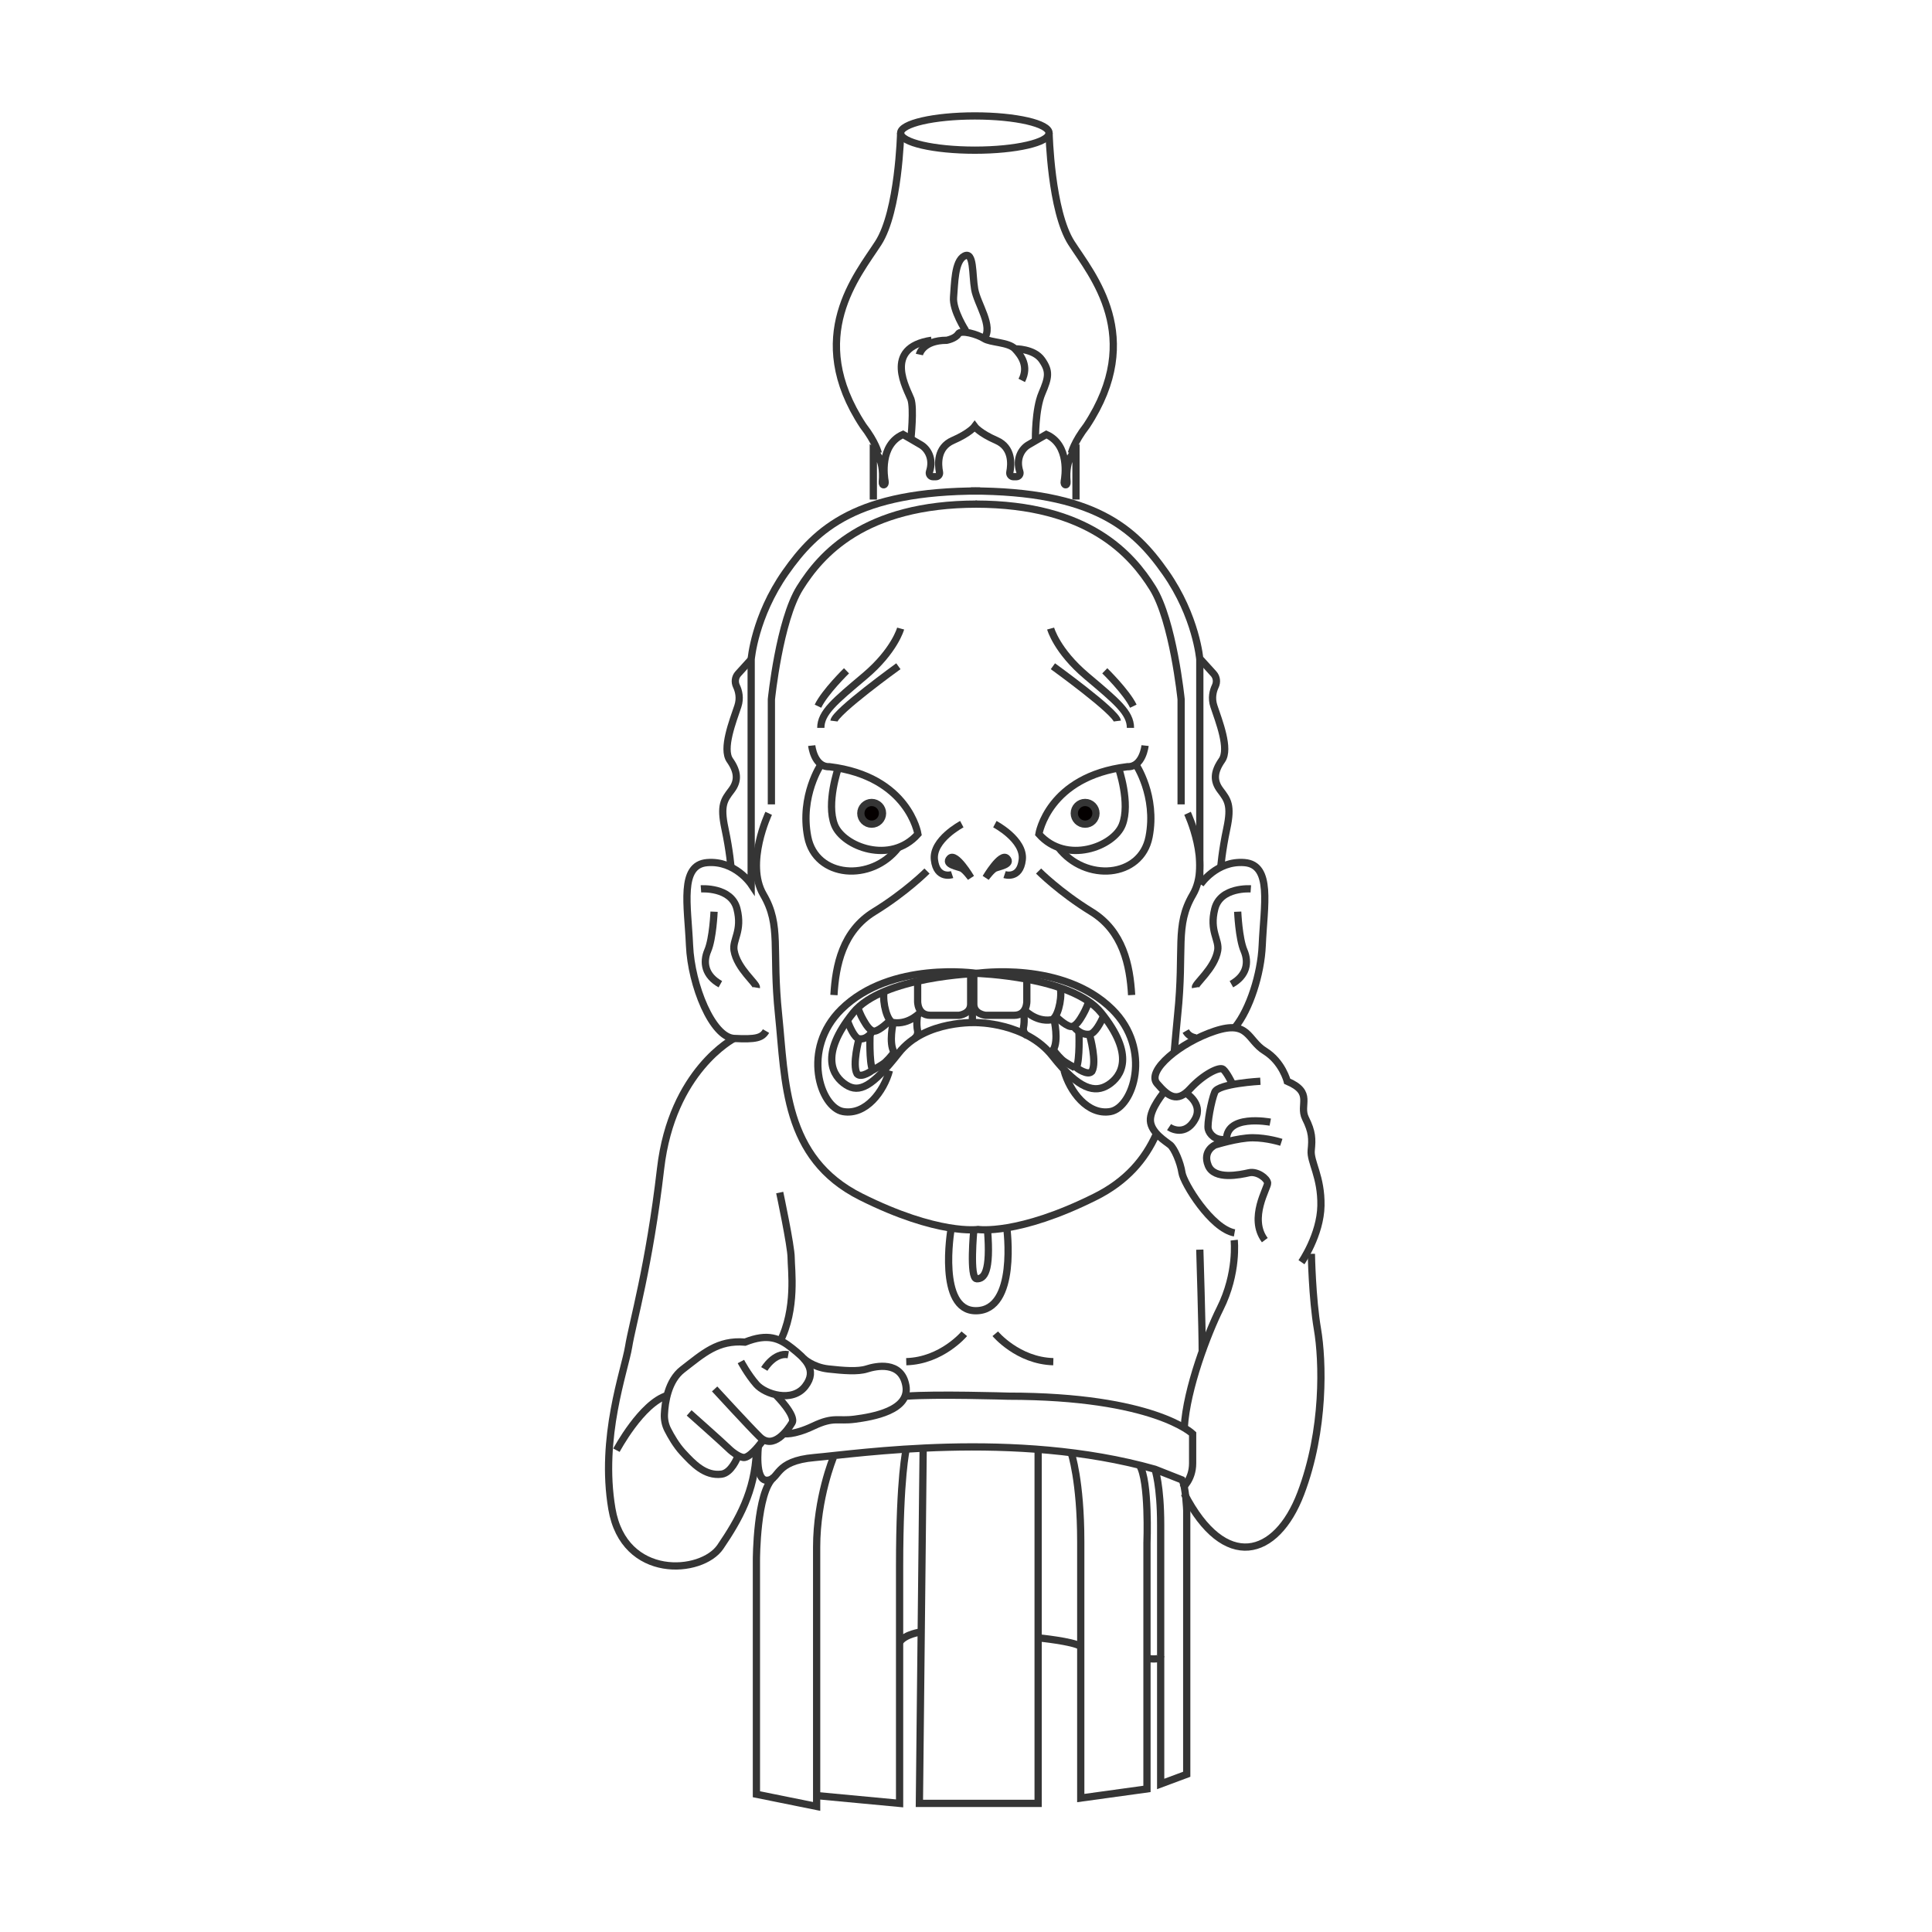 <?xml version="1.0" encoding="UTF-8"?>
<svg width="200px" height="200px" viewBox="0 0 200 200" version="1.1" xmlns="http://www.w3.org/2000/svg" xmlns:xlink="http://www.w3.org/1999/xlink">
    <title>Apple TV@1x</title>
    <g id="Apple-TV" stroke="none" stroke-width="1" fill="none" fill-rule="evenodd">
        <g id="编组" transform="translate(63, 12)">
            <path d="M45.599,1.773 C45.599,2.752 42.159,3.546 37.917,3.546 C33.674,3.546 30.234,2.752 30.234,1.773 C30.234,0.794 33.674,0 37.917,0 C42.159,0 45.599,0.794 45.599,1.773 Z" id="Stroke-1" stroke="#353535" stroke-width="0.75"></path>
            <path d="M30.234,1.773 C30.234,1.773 30.047,9.849 27.919,13.159 C25.792,16.468 20.276,22.85 26.344,32.069 C27.683,33.802 27.919,34.906 27.919,34.906" id="Stroke-3" stroke="#353535" stroke-width="0.75"></path>
            <path d="M45.599,1.773 C45.599,1.773 45.786,9.849 47.914,13.159 C50.041,16.468 55.557,22.85 49.489,32.069 C48.15,33.802 47.914,34.906 47.914,34.906" id="Stroke-5" stroke="#353535" stroke-width="0.75"></path>
            <path d="M48.386,39.712 L48.386,34.63 C48.386,34.63 47.227,35.3 47.459,37.9 C47.497,38.333 47.082,38.264 47.169,37.821 C47.256,37.378 47.778,34.068 45.315,32.975 C45.315,32.975 43.879,33.794 43.431,34.068 C42.786,34.463 42.118,35.467 42.573,36.83 C42.657,37.084 42.477,37.348 42.214,37.348 L41.912,37.348 C41.672,37.348 41.489,37.126 41.537,36.886 C41.704,36.054 41.822,34.323 40.157,33.596 C38.389,32.827 37.897,32.148 37.897,32.148 C37.897,32.148 37.404,32.827 35.637,33.596 C33.972,34.323 34.09,36.054 34.257,36.886 C34.305,37.126 34.121,37.348 33.882,37.348 L33.579,37.348 C33.316,37.348 33.136,37.084 33.221,36.83 C33.675,35.467 33.007,34.463 32.362,34.068 C31.914,33.794 30.479,32.975 30.479,32.975 C28.016,34.068 28.537,37.378 28.624,37.821 C28.711,38.264 28.296,38.333 28.335,37.9 C28.566,35.3 27.407,34.63 27.407,34.63 L27.407,39.712" id="Stroke-7" stroke="#353535" stroke-width="0.75"></path>
            <path d="M38.458,38.826 C25.693,38.826 21.498,42.726 18.307,47.277 C15.115,51.827 14.761,56.259 14.761,56.259 L14.761,79.542 C14.761,79.542 13.106,77.06 10.211,77.297 C7.315,77.533 8.201,81.729 8.379,85.866 C8.556,90.002 10.742,95.38 12.988,95.498 C15.234,95.616 15.884,95.45 16.297,94.735" id="Stroke-9" stroke="#353535" stroke-width="0.75"></path>
            <path d="M61.203,79.542 L61.203,56.259 C61.203,56.259 60.848,51.826 57.657,47.276 C54.466,42.726 50.27,38.826 37.506,38.826" id="Stroke-11" stroke="#353535" stroke-width="0.75"></path>
            <path d="M52.79,67.507 C52.79,67.507 54.059,71.151 53.173,73.397 C52.286,75.642 47.382,77.533 44.545,74.342 C44.545,74.342 45.49,68.373 53.705,67.369 C55.3,67.428 55.537,65.182 55.537,65.182" id="Stroke-13" stroke="#353535" stroke-width="0.75"></path>
            <path d="M54.571,67.122 C54.571,67.122 56.778,70.382 55.95,74.637 C55.123,78.892 49.357,79.359 46.567,75.728" id="Stroke-15" stroke="#353535" stroke-width="0.75"></path>
            <path d="M50.455,72.195 C50.455,72.815 49.952,73.318 49.332,73.318 C48.712,73.318 48.209,72.815 48.209,72.195 C48.209,71.575 48.712,71.072 49.332,71.072 C49.952,71.072 50.455,71.575 50.455,72.195" id="Fill-17" fill="#040000"></path>
            <path d="M50.455,72.195 C50.455,72.815 49.952,73.318 49.332,73.318 C48.712,73.318 48.209,72.815 48.209,72.195 C48.209,71.575 48.712,71.072 49.332,71.072 C49.952,71.072 50.455,71.575 50.455,72.195 Z" id="Stroke-19" stroke="#353535" stroke-width="0.75"></path>
            <path d="M23.777,67.507 C23.777,67.507 22.508,71.151 23.394,73.397 C24.281,75.642 29.185,77.533 32.022,74.342 C32.022,74.342 31.077,68.373 22.862,67.369 C21.267,67.428 21.03,65.182 21.03,65.182" id="Stroke-21" stroke="#353535" stroke-width="0.75"></path>
            <path d="M21.996,67.122 C21.996,67.122 19.789,70.382 20.617,74.637 C21.444,78.892 27.21,79.359 30,75.728" id="Stroke-23" stroke="#353535" stroke-width="0.75"></path>
            <path d="M26.112,72.195 C26.112,72.815 26.615,73.318 27.235,73.318 C27.855,73.318 28.358,72.815 28.358,72.195 C28.358,71.575 27.855,71.072 27.235,71.072 C26.615,71.072 26.112,71.575 26.112,72.195" id="Fill-25" fill="#040000"></path>
            <path d="M26.112,72.195 C26.112,72.815 26.615,73.318 27.235,73.318 C27.855,73.318 28.358,72.815 28.358,72.195 C28.358,71.575 27.855,71.072 27.235,71.072 C26.615,71.072 26.112,71.575 26.112,72.195 Z" id="Stroke-27" stroke="#353535" stroke-width="0.75"></path>
            <path d="M36.567,73.317 C36.567,73.317 33.494,74.932 33.73,77.001 C33.967,79.069 35.562,78.537 35.562,78.537" id="Stroke-29" stroke="#353535" stroke-width="0.75"></path>
            <path d="M37.506,78.862 C37.506,78.862 35.947,76.203 35.326,76.853 C34.706,77.503 36.213,77.71 36.567,77.887 C36.922,78.064 37.506,78.862 37.506,78.862" id="Fill-31" fill="#060001"></path>
            <path d="M37.506,78.862 C37.506,78.862 35.947,76.203 35.326,76.853 C34.706,77.503 36.213,77.71 36.567,77.887 C36.922,78.064 37.506,78.862 37.506,78.862 Z" id="Stroke-33" stroke="#353535" stroke-width="0.75"></path>
            <path d="M39.988,73.317 C39.988,73.317 43.061,74.932 42.825,77.001 C42.588,79.069 40.993,78.537 40.993,78.537" id="Stroke-35" stroke="#353535" stroke-width="0.75"></path>
            <path d="M39.049,78.862 C39.049,78.862 40.608,76.203 41.229,76.853 C41.849,77.503 40.342,77.71 39.988,77.887 C39.633,78.064 39.049,78.862 39.049,78.862" id="Fill-37" fill="#060001"></path>
            <path d="M39.049,78.862 C39.049,78.862 40.608,76.203 41.229,76.853 C41.849,77.503 40.342,77.71 39.988,77.887 C39.633,78.064 39.049,78.862 39.049,78.862 Z" id="Stroke-39" stroke="#353535" stroke-width="0.75"></path>
            <path d="M30.234,53.068 C30.234,53.068 29.604,55.373 26.526,57.972 C23.448,60.572 21.97,61.755 21.97,63.35" id="Stroke-41" stroke="#353535" stroke-width="0.75"></path>
            <path d="M30,56.968 C30,56.968 23.448,61.696 23.33,62.641" id="Stroke-43" stroke="#353535" stroke-width="0.75"></path>
            <path d="M24.63,57.441 C24.63,57.441 22.384,59.627 21.675,61.105" id="Stroke-45" stroke="#353535" stroke-width="0.75"></path>
            <path d="M45.761,53.068 C45.761,53.068 46.391,55.373 49.469,57.972 C52.547,60.572 54.024,61.755 54.024,63.35" id="Stroke-47" stroke="#353535" stroke-width="0.75"></path>
            <path d="M45.995,56.968 C45.995,56.968 52.547,61.696 52.665,62.641" id="Stroke-49" stroke="#353535" stroke-width="0.75"></path>
            <path d="M51.366,57.441 C51.366,57.441 53.612,59.627 54.321,61.105" id="Stroke-51" stroke="#353535" stroke-width="0.75"></path>
            <path d="M38.072,93.861 C38.072,93.861 43.22,93.832 45.961,97.33 C48.702,100.828 50.364,101.178 51.731,100.304 C53.097,99.429 54.539,97.25 50.991,92.841 C47.941,89.052 38.072,88.76 38.072,88.76 L38.243,88.76 C38.243,88.76 28.374,89.052 25.324,92.841 C21.776,97.25 23.218,99.429 24.584,100.304 C25.951,101.178 27.287,100.512 30.028,97.014 C32.769,93.516 38.243,93.861 38.243,93.861" id="Stroke-53" stroke="#353535" stroke-width="0.75"></path>
            <path d="M56.689,105.426 C55.533,108.001 53.637,110.265 50.394,111.887 C42.362,115.906 38.253,115.275 38.253,115.275 C38.253,115.275 34.144,115.906 26.112,111.887 C18.081,107.869 18.307,99.911 17.598,93.056 C16.889,86.2 17.913,83.837 16.022,80.606 C14.131,77.376 16.573,72.195 16.573,72.195" id="Stroke-55" stroke="#353535" stroke-width="0.75"></path>
            <path d="M59.933,72.195 C59.933,72.195 62.376,77.376 60.485,80.606 C58.594,83.837 59.618,86.201 58.909,93.056 C58.78,94.297 58.683,95.575 58.561,96.858" id="Stroke-57" stroke="#353535" stroke-width="0.75"></path>
            <path d="M16.854,71.269 L16.854,60.396 C16.854,60.396 17.681,52.24 19.809,48.852 C21.936,45.464 26.398,40.185 38.138,40.185" id="Stroke-59" stroke="#353535" stroke-width="0.75"></path>
            <path d="M59.269,71.269 L59.269,60.396 C59.269,60.396 58.442,52.24 56.314,48.852 C54.187,45.464 49.725,40.185 37.985,40.185" id="Stroke-61" stroke="#353535" stroke-width="0.75"></path>
            <path d="M14.761,56.259 L13.413,57.744 C13.095,58.095 13.034,58.601 13.236,59.029 C13.469,59.522 13.664,60.26 13.382,61.105 C12.87,62.641 11.727,65.517 12.555,66.699 C13.382,67.881 13.461,68.827 12.712,69.811 C11.964,70.796 11.53,71.348 12.043,73.751 C12.555,76.154 12.673,77.807 12.673,77.807" id="Stroke-63" stroke="#353535" stroke-width="0.75"></path>
            <path d="M9.561,80.015 C9.561,80.015 12.707,79.779 13.291,82.083 C13.875,84.388 12.8,85.279 12.989,86.397 C13.307,88.288 15.374,89.825 15.304,90.238" id="Stroke-65" stroke="#353535" stroke-width="0.75"></path>
            <path d="M10.92,82.379 C10.92,82.379 10.802,85.156 10.27,86.397 C9.738,87.638 9.974,88.998 11.57,89.884" id="Stroke-67" stroke="#353535" stroke-width="0.75"></path>
            <path d="M60.783,95.444 C60.244,95.332 59.963,95.109 59.747,94.735" id="Stroke-69" stroke="#353535" stroke-width="0.75"></path>
            <path d="M61.283,79.542 C61.283,79.542 62.938,77.06 65.833,77.296 C68.729,77.533 67.843,81.729 67.665,85.865 C67.537,88.852 66.361,92.487 64.872,94.32" id="Stroke-71" stroke="#353535" stroke-width="0.75"></path>
            <path d="M61.283,56.259 L62.631,57.744 C62.949,58.095 63.01,58.601 62.808,59.029 C62.575,59.522 62.38,60.26 62.662,61.105 C63.174,62.641 64.317,65.517 63.489,66.699 C62.662,67.881 62.583,68.827 63.332,69.811 C64.08,70.796 64.514,71.348 64.001,73.751 C63.489,76.154 63.371,77.807 63.371,77.807" id="Stroke-73" stroke="#353535" stroke-width="0.75"></path>
            <path d="M66.484,80.015 C66.484,80.015 63.338,79.779 62.754,82.083 C62.17,84.388 63.245,85.279 63.056,86.397 C62.738,88.288 60.671,89.825 60.741,90.238" id="Stroke-75" stroke="#353535" stroke-width="0.75"></path>
            <path d="M65.125,82.379 C65.125,82.379 65.243,85.156 65.775,86.397 C66.307,87.638 66.071,88.998 64.475,89.884" id="Stroke-77" stroke="#353535" stroke-width="0.75"></path>
            <path d="M12.988,95.498 C12.988,95.498 6.566,98.807 5.384,108.972 C4.203,119.136 2.469,124.967 2.075,127.409 C1.681,129.852 -0.919,136.786 0.342,144.192 C1.602,151.599 9.639,150.969 11.57,148.132 C13.5,145.295 15.137,142.38 15.304,138.283" id="Stroke-79" stroke="#353535" stroke-width="0.75"></path>
            <path d="M0.815,138.125 C0.815,138.125 3.415,133.24 6.094,132.452" id="Stroke-81" stroke="#353535" stroke-width="0.75"></path>
            <path d="M17.716,111.453 C17.716,111.453 18.898,117.008 18.898,118.19 C18.898,119.372 19.489,123.508 17.716,126.936" id="Stroke-83" stroke="#353535" stroke-width="0.75"></path>
            <path d="M16.12,129.714 C16.12,129.714 17.147,127.979 18.602,128.237" id="Stroke-85" stroke="#353535" stroke-width="0.75"></path>
            <path d="M17.361,132.452 C17.361,132.452 19.441,134.54 18.992,135.289 C18.543,136.037 17.066,138.125 15.647,136.746 C14.637,135.764 10.979,131.782 10.979,131.782" id="Stroke-87" stroke="#353535" stroke-width="0.75"></path>
            <path d="M15.904,137.206 C15.904,137.206 14.801,138.755 14.092,138.873 C13.703,138.938 12.949,138.467 12.398,137.921 C11.846,137.376 8.34,134.264 8.34,134.264" id="Stroke-89" stroke="#353535" stroke-width="0.75"></path>
            <path d="M13.332,138.879 C13.332,138.879 12.71,140.477 11.689,140.606 C9.975,140.823 8.737,139.503 7.652,138.321 C6.999,137.61 6.454,136.657 6.123,136.01 C5.869,135.513 5.753,134.959 5.779,134.402 C5.835,133.161 6.154,130.928 7.652,129.772 C9.798,128.118 11.295,126.699 14.131,126.936 C16.495,125.99 17.708,126.542 18.993,127.566 C20.277,128.591 21.695,129.772 20.356,131.506 C19.016,133.239 16.202,132.333 15.304,131.309 C14.407,130.285 13.698,128.945 13.698,128.945" id="Stroke-91" stroke="#353535" stroke-width="0.75"></path>
            <path d="M20.195,128.639 C20.195,128.639 21.143,129.536 22.739,129.714 C24.334,129.891 25.817,130.009 26.73,129.714 C27.644,129.418 30.303,128.827 30.776,131.427 C31.248,134.028 27.286,134.678 25.485,134.914 C23.684,135.15 23.33,134.619 21.202,135.623 C19.075,136.628 18.145,136.406 18.145,136.406" id="Stroke-93" stroke="#353535" stroke-width="0.75"></path>
            <path d="M64.763,116.378 C64.763,116.378 65.153,119.766 63.298,123.469 C62.033,125.995 59.831,131.743 59.595,135.761" id="Stroke-95" stroke="#353535" stroke-width="0.75"></path>
            <path d="M72.753,117.796 C72.753,117.796 72.832,122.366 73.383,125.597 C73.935,128.827 74.171,135.997 71.65,142.616 C69.129,149.235 63.771,150.732 59.595,142.616" id="Stroke-97" stroke="#353535" stroke-width="0.75"></path>
            <path d="M71.729,118.663 C71.729,118.663 73.688,115.826 73.743,112.813 C73.797,109.799 72.62,108.262 72.736,107.08 C72.852,105.898 72.852,105.189 72.143,103.771 C71.434,102.353 73.029,101.112 70.252,99.93 C70.252,99.93 69.749,97.921 67.932,96.798 C66.115,95.675 66.308,93.559 62.754,94.735 C59.201,95.911 55.639,98.839 56.778,100.166 C57.917,101.494 58.846,102.198 60.205,100.709 C61.565,99.221 63.236,98.393 63.612,98.689 C63.988,98.984 64.559,100.166 64.559,100.166" id="Stroke-99" stroke="#353535" stroke-width="0.75"></path>
            <path d="M67.474,99.93 C67.474,99.93 63.116,100.166 62.754,101.053 C62.392,101.939 61.939,104.362 62.077,104.894 C62.215,105.426 62.805,106.076 63.84,105.958" id="Stroke-101" stroke="#353535" stroke-width="0.75"></path>
            <path d="M68.498,104.165 C68.498,104.165 63.702,103.24 63.978,106.197" id="Stroke-103" stroke="#353535" stroke-width="0.75"></path>
            <path d="M69.641,106.253 C69.641,106.253 68.185,105.78 66.669,105.78 C65.153,105.78 62.786,106.526 62.786,106.526 C62.786,106.526 61.446,107.12 62.077,108.656 C62.707,110.193 65.414,109.602 66.286,109.405 C67.159,109.208 68.183,109.996 68.223,110.468 C68.262,110.941 66.223,114.093 67.932,116.378" id="Stroke-105" stroke="#353535" stroke-width="0.75"></path>
            <path d="M57.564,100.987 C57.564,100.987 56.009,102.788 56.088,104.028 C56.167,105.268 57.704,106.169 58.137,106.526 C58.57,106.883 59.201,108.341 59.358,109.405 C59.516,110.468 62.394,115.193 64.797,115.629" id="Stroke-107" stroke="#353535" stroke-width="0.75"></path>
            <path d="M59.747,101.141 C59.747,101.141 61.568,102.234 60.739,103.81 C59.91,105.386 58.61,105.071 58.019,104.677" id="Stroke-109" stroke="#353535" stroke-width="0.75"></path>
            <path d="M35.444,115.311 C35.444,115.311 34.026,123.686 38.015,123.686 C42.388,123.686 41.218,115.103 41.218,115.103" id="Stroke-111" stroke="#353535" stroke-width="0.75"></path>
            <path d="M37.808,115.311 C37.808,115.311 37.335,120.347 38.103,120.377 C38.872,120.406 39.581,119.7 39.226,115.311" id="Stroke-113" stroke="#353535" stroke-width="0.75"></path>
            <path d="M61.203,117.363 C61.203,117.363 61.461,125.625 61.454,127.906" id="Stroke-115" stroke="#353535" stroke-width="0.75"></path>
            <path d="M59.358,142.065 C59.358,142.065 60.461,141.22 60.461,139.476 L60.461,136.427 C60.461,136.427 56.456,132.532 41.361,132.532 C41.361,132.532 33.788,132.299 30.815,132.532" id="Stroke-117" stroke="#353535" stroke-width="0.75"></path>
            <polyline id="Stroke-119" stroke="#353535" stroke-width="0.75" points="32.566 137.91 32.175 174.685 44.467 174.685 44.467 138.125"></polyline>
            <path d="M47.882,138.377 C47.882,138.377 48.879,141.277 48.879,147.58 L48.879,174.134 L55.734,173.188 L55.734,147.738 C55.734,147.738 55.986,141.292 54.954,139.669" id="Stroke-121" stroke="#353535" stroke-width="0.75"></path>
            <path d="M56.561,140.095 C56.561,140.095 57.152,141.75 57.152,145.847 L57.152,172.676 L59.85,171.671 L59.85,144.37 C59.85,144.37 59.752,141.828 59.358,141.198 L56.561,140.095 C42.103,135.998 25.595,138.519 21.34,138.88 C17.085,139.24 17.755,141.159 16.415,141.238 C15.076,141.316 15.509,137.712 15.509,137.712" id="Stroke-123" stroke="#353535" stroke-width="0.75"></path>
            <path d="M30.815,138.008 C30.815,138.008 30.126,140.814 30.126,150.107 L30.126,174.685 L21.538,173.879" id="Stroke-125" stroke="#353535" stroke-width="0.75"></path>
            <path d="M23.271,138.879 C23.271,138.879 21.538,143.058 21.538,148.155 L21.538,175 L15.304,173.739 L15.304,149.471 C15.304,149.471 15.308,142.472 17.081,140.955" id="Stroke-127" stroke="#353535" stroke-width="0.75"></path>
            <path d="M32.962,78.169 C32.962,78.169 30.775,80.37 27.495,82.379 C24.216,84.388 23.507,87.934 23.33,91.007" id="Stroke-129" stroke="#353535" stroke-width="0.75"></path>
            <path d="M44.514,78.169 C44.514,78.169 46.701,80.37 49.981,82.379 C53.26,84.388 53.969,87.934 54.146,91.007" id="Stroke-131" stroke="#353535" stroke-width="0.75"></path>
            <path d="M38.072,88.761 C38.072,88.761 29.222,87.433 24.099,92.484 C19.903,96.621 21.912,102.664 24.276,103.07 C26.64,103.476 28.493,100.963 29.073,98.822" id="Stroke-133" stroke="#353535" stroke-width="0.75"></path>
            <path d="M38.15,88.761 C38.15,88.761 47,87.433 52.123,92.484 C56.319,96.621 54.31,102.664 51.946,103.07 C49.582,103.476 47.729,100.963 47.149,98.822" id="Stroke-135" stroke="#353535" stroke-width="0.75"></path>
            <path d="M31.994,89.574 L31.994,91.627 C31.994,91.627 31.928,93.104 33.317,93.104 L36.272,93.104 C36.272,93.104 37.483,92.986 37.483,91.952 L37.483,88.938" id="Stroke-137" stroke="#353535" stroke-width="0.75"></path>
            <path d="M32.355,92.719 C32.355,92.719 31.16,94.109 29.465,93.855 C28.853,93.764 28.343,91.84 28.51,90.655" id="Stroke-139" stroke="#353535" stroke-width="0.75"></path>
            <path d="M29.023,93.753 C29.023,93.753 28.097,94.642 27.585,94.735 C27.073,94.828 26.627,94.02 26.383,93.607 C26.088,93.105 25.852,92.464 25.852,92.464" id="Stroke-141" stroke="#353535" stroke-width="0.75"></path>
            <path d="M27.329,94.742 C27.329,94.742 26.787,95.675 25.93,95.532 C25.454,95.453 24.965,94.292 24.749,93.752" id="Stroke-143" stroke="#353535" stroke-width="0.75"></path>
            <path d="M31.993,93.061 C31.993,93.061 31.819,93.902 31.993,94.743 C31.993,94.743 32.082,95.206 31.616,95.548" id="Stroke-145" stroke="#353535" stroke-width="0.75"></path>
            <path d="M25.93,95.532 C25.93,95.532 25.191,98.186 25.723,99.162 C26.166,99.663 27.329,98.778 27.329,98.778 C26.954,97.891 27.069,95.076 27.069,95.076" id="Stroke-147" stroke="#353535" stroke-width="0.75"></path>
            <path d="M27.329,98.778 C27.329,98.778 28.298,98.285 28.668,97.941 C29.171,97.471 29.554,96.927 29.554,96.927 C28.977,95.951 29.465,93.856 29.465,93.856" id="Stroke-149" stroke="#353535" stroke-width="0.75"></path>
            <path d="M43.297,89.574 L43.297,91.627 C43.297,91.627 43.363,93.104 41.974,93.104 L39.019,93.104 C39.019,93.104 37.808,92.986 37.808,91.952 L37.808,88.938" id="Stroke-151" stroke="#353535" stroke-width="0.75"></path>
            <path d="M42.936,92.436 C42.936,92.436 44.131,93.826 45.826,93.572 C46.438,93.481 46.948,91.557 46.781,90.372" id="Stroke-153" stroke="#353535" stroke-width="0.75"></path>
            <path d="M46.269,93.207 C46.269,93.207 47.259,94.159 47.807,94.258 C48.354,94.358 48.832,93.493 49.092,93.052 C49.408,92.514 49.661,91.829 49.661,91.829" id="Stroke-155" stroke="#353535" stroke-width="0.75"></path>
            <path d="M48.153,94.27 C48.153,94.27 48.793,95.203 49.806,95.06 C50.369,94.981 50.947,93.82 51.203,93.28" id="Stroke-157" stroke="#353535" stroke-width="0.75"></path>
            <path d="M42.943,92.729 C42.943,92.729 43.117,93.57 42.943,94.411 C42.943,94.411 42.854,94.874 43.32,95.216" id="Stroke-159" stroke="#353535" stroke-width="0.75"></path>
            <path d="M49.83,95.28 C49.83,95.28 50.569,97.934 50.037,98.909 C49.594,99.411 48.431,98.525 48.431,98.525 C48.806,97.639 48.691,94.823 48.691,94.823" id="Stroke-161" stroke="#353535" stroke-width="0.75"></path>
            <path d="M48.263,98.525 C48.263,98.525 47.294,98.033 46.924,97.688 C46.421,97.218 46.038,96.674 46.038,96.674 C46.615,95.698 46.127,93.603 46.127,93.603" id="Stroke-163" stroke="#353535" stroke-width="0.75"></path>
            <line x1="37.66" y1="92.41" x2="37.66" y2="93.695" id="Stroke-165" stroke="#353535" stroke-width="0.75"></line>
            <path d="M31.293,33.442 C31.293,33.442 31.633,30.257 31.293,29.311 C30.953,28.366 28.294,23.992 33.435,23.224" id="Stroke-167" stroke="#353535" stroke-width="0.75"></path>
            <path d="M32.174,24.702 C32.174,24.702 32.489,23.225 35.011,23.225 C35.011,23.225 35.917,23.047 36.192,22.575 C36.468,22.102 38.202,22.614 38.871,23.047 C39.541,23.481 41.393,23.402 42.063,24.111 C42.732,24.82 43.52,25.923 42.772,27.381" id="Stroke-169" stroke="#353535" stroke-width="0.75"></path>
            <path d="M42.063,24.111 C42.063,24.111 44.033,24.072 44.86,25.254 C45.687,26.435 45.569,27.066 44.86,28.72 C44.151,30.375 44.19,33.442 44.19,33.442" id="Stroke-171" stroke="#353535" stroke-width="0.75"></path>
            <path d="M36.981,22.249 C36.981,22.249 35.592,20.122 35.71,18.762 C35.829,17.403 35.809,15.039 36.823,14.508 C37.838,13.976 37.631,16.399 37.897,17.935 C38.163,19.472 39.877,21.806 38.872,23.047" id="Stroke-173" stroke="#353535" stroke-width="0.75"></path>
            <path d="M44.466,157.547 C44.466,157.547 48.071,157.902 48.878,158.433" id="Stroke-175" stroke="#353535" stroke-width="0.75"></path>
            <path d="M32.363,156.94 C32.363,156.94 30.717,157.134 30.126,157.991" id="Stroke-177" stroke="#353535" stroke-width="0.75"></path>
            <path d="M55.761,159.675 C55.761,159.675 57.152,159.911 57.152,159.439" id="Stroke-179" stroke="#353535" stroke-width="0.75"></path>
            <path d="M36.823,126.07 C36.823,126.07 34.497,128.861 30.814,128.962" id="Stroke-181" stroke="#353535" stroke-width="0.75"></path>
            <path d="M40.03,126.07 C40.03,126.07 42.356,128.861 46.039,128.962" id="Stroke-183" stroke="#353535" stroke-width="0.75"></path>
        </g>
    </g>
</svg>